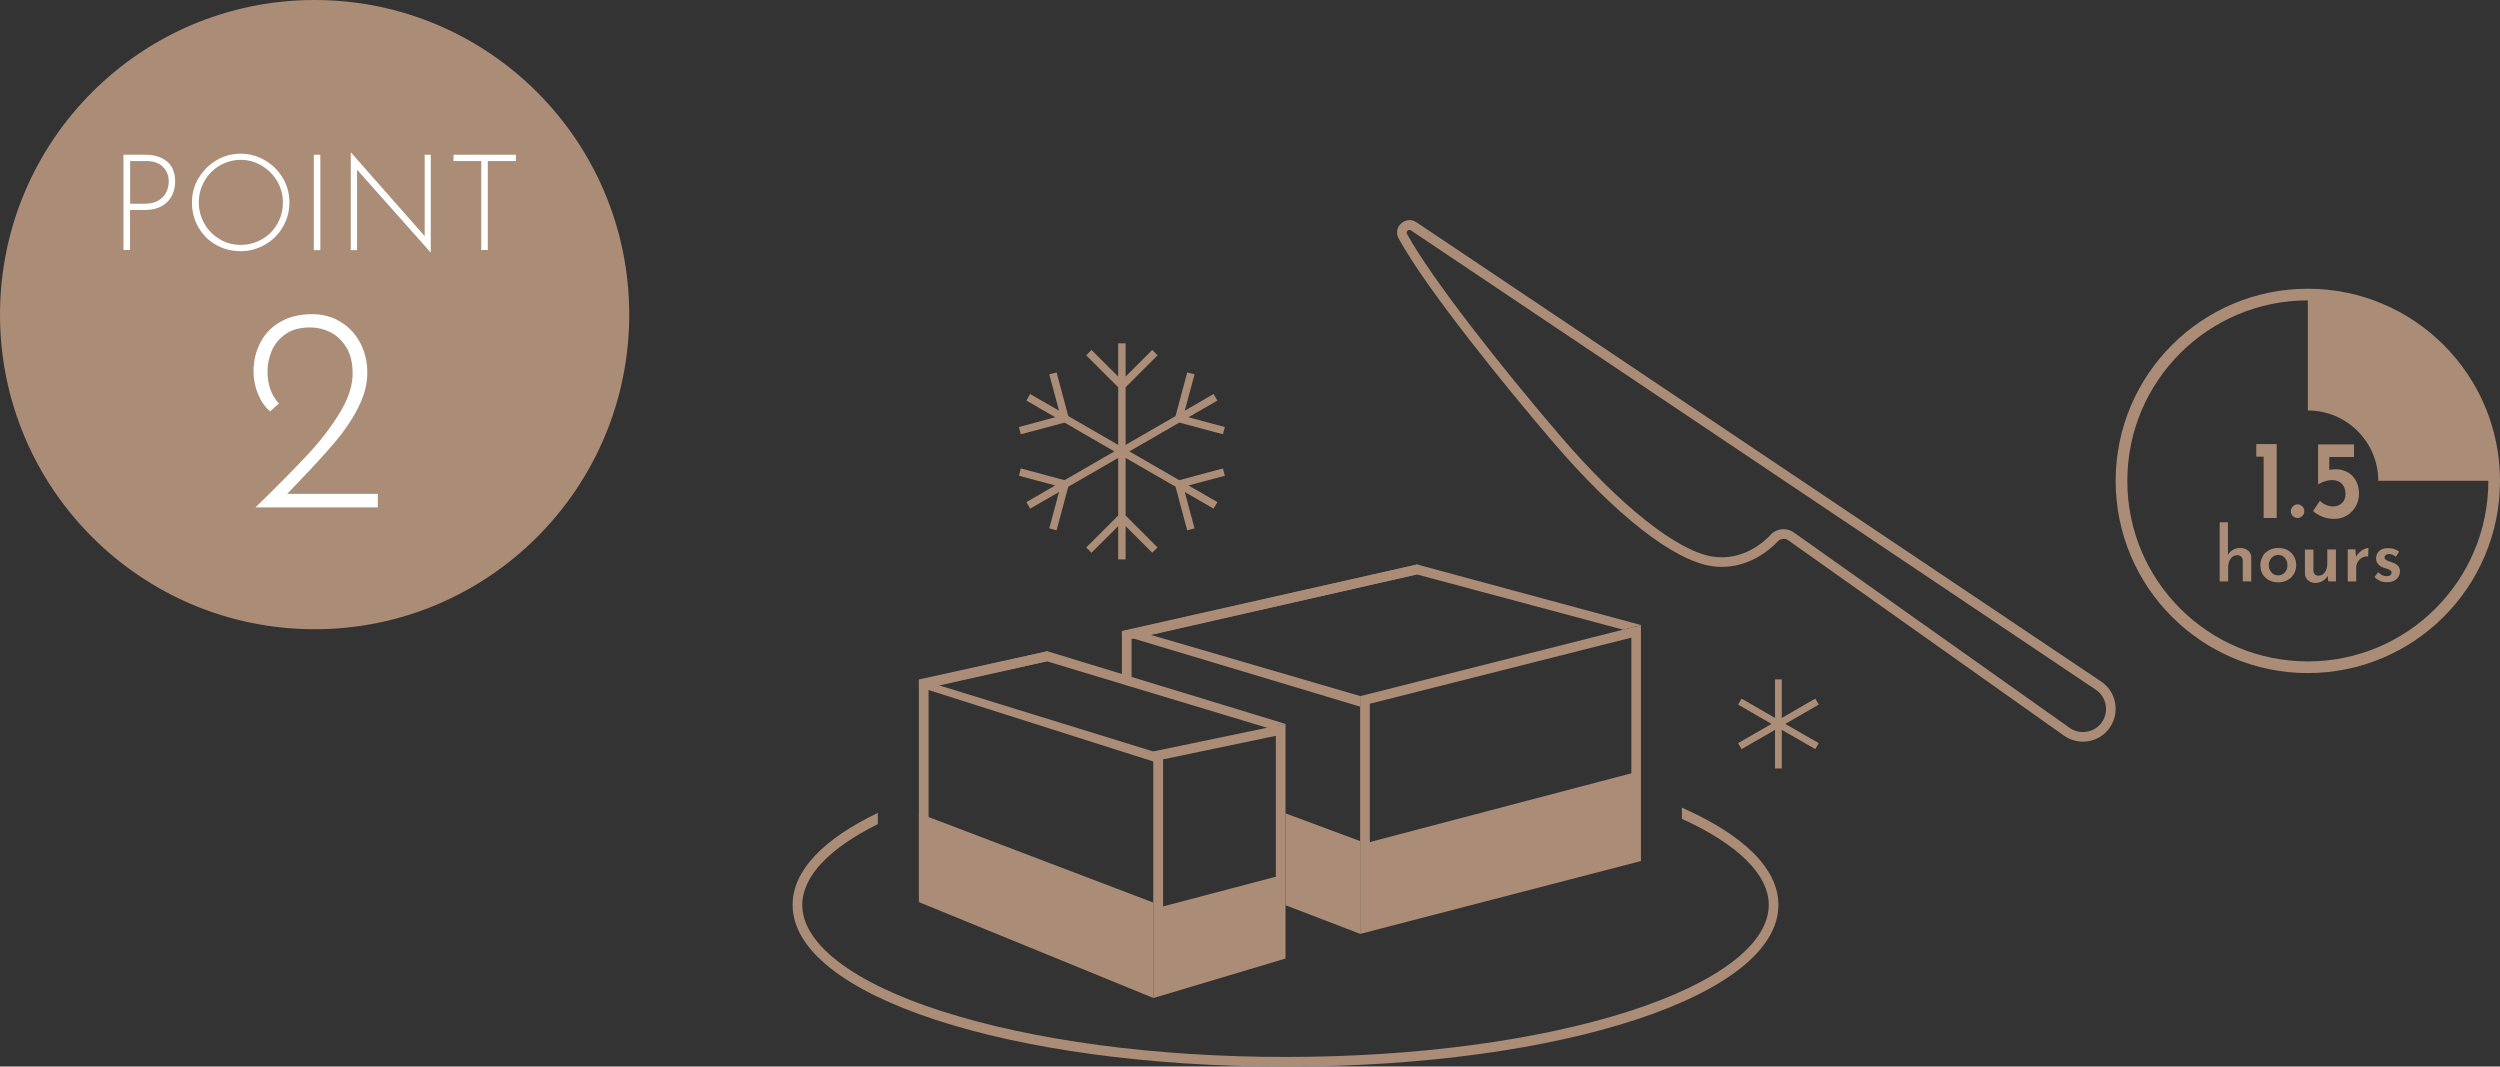 <?xml version="1.0" encoding="UTF-8"?>
<svg xmlns="http://www.w3.org/2000/svg" width="214.39" height="91.46" viewBox="0 0 214.39 91.46">
  <rect x="0" y="0" width="214.39" height="91.46" fill="#333333" stroke="none"/>
  <defs>
    <style>
      .d {
        fill: #ac8d77;
      }

      .e {
        fill: #fff;
      }

      .f {
        fill: none;
        stroke: #ab8c77;
        stroke-miterlimit: 10;
      }

      .g {
        fill: #ab8c77;
      }
    </style>
  </defs>
  <g id="a" data-name="レイヤー 1"/>
  <g id="b" data-name="レイヤー 2">
    <g id="c" data-name="画像">
      <g>
        <circle class="g" cx="26.98" cy="26.98" r="26.98"/>
        <path class="e" d="M32.4,42.33v1.18h-10.49c1.92-1.87,3.42-3.39,4.49-4.54,1.07-1.15,1.98-2.33,2.72-3.54,.74-1.2,1.12-2.33,1.12-3.39,0-.92-.18-1.68-.55-2.27-.37-.59-.83-1.02-1.38-1.29s-1.12-.4-1.71-.4c-.89,0-1.6,.2-2.14,.59-.54,.39-.93,.87-1.17,1.44-.23,.57-.35,1.14-.35,1.71,0,1.17,.33,2.1,.98,2.78l-.75,.68c-.45-.38-.8-.89-1.05-1.5-.25-.62-.38-1.26-.38-1.93,0-.9,.2-1.73,.59-2.48,.39-.75,.97-1.35,1.73-1.78,.76-.43,1.66-.65,2.7-.65,.92,0,1.74,.22,2.46,.67,.72,.44,1.28,1.04,1.68,1.81,.4,.76,.6,1.61,.6,2.55,0,.99-.27,1.99-.8,3.02s-1.19,2-1.97,2.92c-.78,.92-1.8,2.04-3.07,3.36l-1.03,1.08h7.78Z"/>
        <g>
          <path class="e" d="M14.34,13.86c.46,.4,.68,.97,.68,1.72,0,.43-.09,.83-.28,1.2-.18,.37-.47,.67-.86,.89s-.87,.34-1.46,.34h-1.27v3.43h-.56V13.27h1.89c.78,0,1.39,.2,1.85,.59Zm-.71,3.31c.31-.2,.52-.44,.65-.73,.13-.29,.19-.57,.19-.86,0-.53-.17-.96-.51-1.28-.34-.33-.81-.49-1.42-.49h-1.38v3.66h1.27c.49,0,.89-.1,1.2-.3Z"/>
          <path class="e" d="M17.03,15.28c.38-.64,.88-1.15,1.52-1.53,.64-.38,1.33-.57,2.08-.57s1.45,.19,2.1,.57c.64,.38,1.16,.89,1.53,1.53,.38,.64,.56,1.34,.56,2.09s-.19,1.45-.56,2.09-.89,1.15-1.53,1.52c-.65,.37-1.34,.56-2.1,.56s-1.46-.18-2.1-.54c-.64-.36-1.14-.86-1.51-1.5-.37-.64-.56-1.35-.56-2.13s.19-1.45,.56-2.09Zm.5,3.91c.32,.55,.76,.99,1.3,1.32s1.14,.49,1.8,.49,1.27-.16,1.83-.48,1-.76,1.32-1.32,.48-1.17,.48-1.83-.16-1.27-.49-1.83c-.33-.56-.77-1-1.32-1.33s-1.16-.5-1.81-.5-1.27,.17-1.82,.5-.99,.78-1.3,1.34c-.32,.56-.47,1.17-.47,1.82s.16,1.25,.48,1.81Z"/>
          <path class="e" d="M27.47,13.27v8.18h-.56V13.27h.56Z"/>
          <path class="e" d="M36.94,13.27v8.37h-.02l-6.3-7.09v6.9h-.54V13.1h.04l6.3,7.15v-6.98h.53Z"/>
          <path class="e" d="M44.24,13.27v.54h-2.41v7.63h-.56v-7.63h-2.38v-.54h5.35Z"/>
        </g>
      </g>
      <path class="g" d="M144.23,69.26v.96c4.78,2.17,7.45,4.77,7.45,7.38,0,3.35-4.36,6.67-11.97,9.12-7.86,2.52-18.33,3.92-29.47,3.92s-21.61-1.4-29.47-3.92c-7.61-2.44-11.97-5.77-11.97-9.12,0-2.43,2.3-4.85,6.48-6.93v-.96c-4.63,2.22-7.31,4.93-7.31,7.89,0,7.78,18.57,13.87,42.27,13.87s42.27-6.09,42.27-13.87c0-3.15-3.06-6.03-8.28-8.34Z"/>
      <path class="g" d="M116.64,80.08v-20.38l24.08-6.09v20.23l-24.08,6.25Zm.83-19.73v18.63l22.43-5.78v-18.52l-22.43,5.67Z"/>
      <polygon class="g" points="97.04 58.33 96.21 58.33 96.21 54.11 121.53 48.41 122.08 48.68 121.25 48.68 121.5 49.26 97.04 54.79 97.04 58.33"/>
      <polygon class="g" points="96.21 54.46 116.64 60.6 116.64 59.69 98.7 54.45 121.5 49.26 139.2 54 140.72 53.6 121.53 48.41 96.21 54.15 96.21 54.46"/>
      <polygon class="g" points="116.64 80.08 110.24 77.63 110.24 69.75 116.64 72.13 116.64 80.08"/>
      <path class="g" d="M98.9,85.58v-21.14l11.34-2.36v20.12l-11.34,3.39Zm.84-20.47v19.35l9.67-2.89v-18.47l-9.67,2.02Z"/>
      <polygon class="g" points="89.82 55.85 90.16 56.25 89.33 56.25 89.77 56.71 79.63 58.99 79.63 76.94 78.8 76.84 78.8 58.32 89.82 55.85"/>
      <polygon class="g" points="89.77 56.71 80.46 58.75 99.08 64.5 99.08 65.36 78.8 58.91 78.8 58.27 89.82 55.85 110.24 62.08 108.79 62.45 89.77 56.71"/>
      <polygon class="g" points="98.9 85.58 78.8 77.36 78.8 69.75 98.9 77.4 98.9 85.58"/>
      <path class="g" d="M178.61,63.6c-.58,0-1.14-.18-1.62-.52l-23.64-16.75c-.28-.2-.67-.15-.9,.1-.4,.44-2.57,2.61-5.71,2.11-3.27-.52-8.21-4.39-13.55-10.62-3.79-4.42-10.85-13.08-13.25-17.47-.24-.44-.15-.96,.22-1.29,.37-.34,.9-.38,1.31-.1l58.71,39.38c.63,.42,1.06,1.07,1.2,1.82,.14,.75-.02,1.5-.45,2.13-.43,.62-1.08,1.04-1.83,1.17-.16,.03-.33,.04-.49,.04Zm-25.65-18.22c.3,0,.61,.09,.87,.28l23.64,16.75c.43,.31,.96,.43,1.49,.34,.53-.09,.98-.38,1.29-.82,.31-.44,.42-.97,.32-1.5-.1-.53-.4-.98-.84-1.28L121,19.76c-.14-.09-.25-.02-.29,.02-.04,.04-.12,.14-.05,.28,2.07,3.79,8.09,11.43,13.15,17.33,5.14,5.99,10.02,9.86,13.05,10.34,2.72,.43,4.61-1.46,4.96-1.85,.3-.33,.71-.5,1.13-.5Z"/>
      <polygon class="g" points="117.17 72.29 140.33 66.2 140.38 73.58 116.99 79.66 117.17 72.29"/>
      <polygon class="g" points="99.4 77.82 109.69 75.11 109.85 81.85 99.74 85.04 99.4 77.82"/>
      <polygon class="d" points="155.97 60.42 155.67 59.91 152.8 61.57 152.8 58.26 152.22 58.26 152.22 61.57 149.35 59.91 149.05 60.42 151.92 62.08 149.05 63.73 149.35 64.24 152.22 62.59 152.22 65.9 152.8 65.9 152.8 62.59 155.67 64.24 155.97 63.73 153.1 62.08 155.97 60.42"/>
      <polygon class="d" points="101.13 36.24 104.87 37.24 105.04 36.62 101.92 35.78 104.4 34.35 104.07 33.79 101.6 35.22 102.44 32.1 101.81 31.94 100.81 35.68 96.53 38.15 96.53 33.21 99.27 30.47 98.81 30.01 96.53 32.29 96.53 29.44 95.89 29.44 95.89 32.29 93.6 30.01 93.15 30.47 95.89 33.21 95.89 38.15 91.61 35.68 90.61 31.94 89.98 32.1 90.82 35.22 88.34 33.79 88.02 34.35 90.49 35.78 87.38 36.62 87.54 37.24 91.29 36.24 95.56 38.71 91.29 41.18 87.54 40.17 87.38 40.8 90.49 41.63 88.02 43.06 88.34 43.62 90.82 42.19 89.98 45.31 90.61 45.48 91.61 41.74 95.89 39.27 95.89 44.21 93.15 46.95 93.6 47.4 95.89 45.12 95.89 47.97 96.53 47.97 96.53 45.12 98.81 47.4 99.27 46.95 96.53 44.21 96.53 39.27 100.81 41.74 101.81 45.48 102.44 45.31 101.6 42.19 104.07 43.62 104.4 43.06 101.92 41.63 105.04 40.8 104.87 40.17 101.13 41.18 96.85 38.71 101.13 36.24"/>
      <circle class="f" cx="197.91" cy="41.24" r="15.98"/>
      <g>
        <path class="g" d="M195.24,38.09v6.33h-1.12v-5.26h-.63v-1.08h1.76Z"/>
        <path class="g" d="M196.63,43.42c.12-.12,.25-.17,.41-.17,.14,0,.27,.06,.39,.17,.12,.12,.18,.25,.18,.41s-.06,.31-.18,.42c-.12,.11-.25,.17-.39,.17-.15,0-.29-.05-.41-.16s-.18-.25-.18-.42c0-.16,.06-.3,.18-.41Z"/>
        <path class="g" d="M201.36,40.51c.3,.19,.54,.45,.7,.76,.16,.32,.24,.67,.24,1.05s-.09,.77-.28,1.1c-.19,.33-.44,.59-.76,.79-.32,.19-.68,.29-1.08,.29-.35,0-.68-.06-1.02-.19-.33-.13-.6-.29-.8-.49l.59-.88c.12,.14,.29,.26,.5,.35,.21,.09,.42,.14,.63,.14,.31,0,.56-.1,.76-.29,.2-.2,.3-.45,.3-.77,0-.36-.1-.65-.3-.87-.2-.22-.48-.33-.84-.33-.21,0-.4,.03-.59,.09s-.39,.15-.62,.28h0v-3.43h3.08v1.08h-2.12v1.11c.17-.04,.35-.06,.53-.06,.42,0,.79,.1,1.09,.29Z"/>
      </g>
      <g>
        <path class="g" d="M192.8,47.22c.17,.15,.26,.35,.26,.6v2.04h-.73v-1.78c0-.14-.05-.26-.13-.34-.08-.08-.19-.13-.34-.13-.23,0-.41,.1-.56,.29-.15,.2-.22,.44-.22,.74v1.22h-.73v-5.07h.71v2.79c.1-.18,.25-.32,.43-.43s.4-.16,.65-.16,.47,.08,.64,.23Z"/>
        <path class="g" d="M194.03,47.71c.13-.23,.32-.4,.55-.53s.5-.19,.8-.19,.56,.06,.8,.19c.23,.13,.41,.3,.54,.53,.13,.22,.19,.47,.19,.75s-.06,.53-.19,.75c-.13,.22-.3,.4-.54,.53-.23,.13-.5,.2-.8,.2s-.56-.06-.79-.18-.42-.29-.55-.51-.2-.48-.2-.78c0-.27,.07-.52,.2-.75Zm.76,1.38c.15,.17,.34,.25,.57,.25s.43-.08,.58-.25c.15-.16,.22-.37,.22-.62s-.07-.46-.22-.63c-.15-.17-.34-.25-.58-.25s-.41,.09-.57,.26c-.15,.17-.23,.38-.23,.62s.08,.45,.23,.62Z"/>
        <path class="g" d="M200.32,47.11v2.75h-.66l-.05-.49c-.09,.19-.24,.33-.42,.45-.19,.11-.4,.17-.64,.17-.25,0-.46-.08-.63-.23-.17-.15-.25-.35-.26-.59v-2.04h.73v1.78c.01,.3,.16,.46,.45,.46,.21,0,.39-.1,.53-.29,.14-.2,.21-.44,.21-.74v-1.22h.73Z"/>
        <path class="g" d="M202.35,47.35c.13-.12,.27-.21,.41-.27,.14-.06,.26-.09,.35-.09l-.03,.73c-.2-.02-.38,.02-.53,.11s-.28,.21-.36,.36c-.09,.15-.13,.32-.13,.49v1.18h-.73v-2.75h.66l.05,.64c.07-.15,.18-.28,.31-.4Z"/>
        <path class="g" d="M204.09,49.8c-.19-.08-.34-.18-.46-.32l.31-.41c.23,.23,.46,.34,.7,.34,.13,0,.24-.02,.32-.07,.08-.05,.13-.12,.13-.22s-.04-.18-.13-.23c-.09-.05-.18-.09-.29-.13-.11-.03-.17-.05-.2-.06-.24-.07-.42-.18-.53-.32-.12-.14-.18-.31-.18-.5,0-.15,.04-.29,.11-.43,.08-.13,.19-.24,.34-.32,.15-.08,.34-.12,.56-.12,.21,0,.39,.02,.54,.07,.15,.05,.3,.12,.43,.23l-.28,.44c-.08-.07-.17-.13-.28-.18-.11-.04-.21-.06-.3-.06-.11,0-.21,.03-.28,.08-.07,.05-.11,.12-.11,.2,0,.1,.03,.17,.11,.22s.2,.1,.38,.16c.07,.02,.12,.04,.14,.05,.22,.07,.39,.17,.51,.29,.12,.12,.18,.29,.18,.48,0,.27-.1,.49-.29,.67-.19,.18-.47,.27-.83,.27-.21,0-.41-.04-.6-.11Z"/>
      </g>
      <path class="g" d="M205.9,27.06c-1.67-1.19-7.99-1.8-7.99-1.8v9.94c3.33,0,6.04,2.7,6.04,6.03h9.94s.72-7.99-7.99-14.18Z"/>
    </g>
  </g>
</svg>